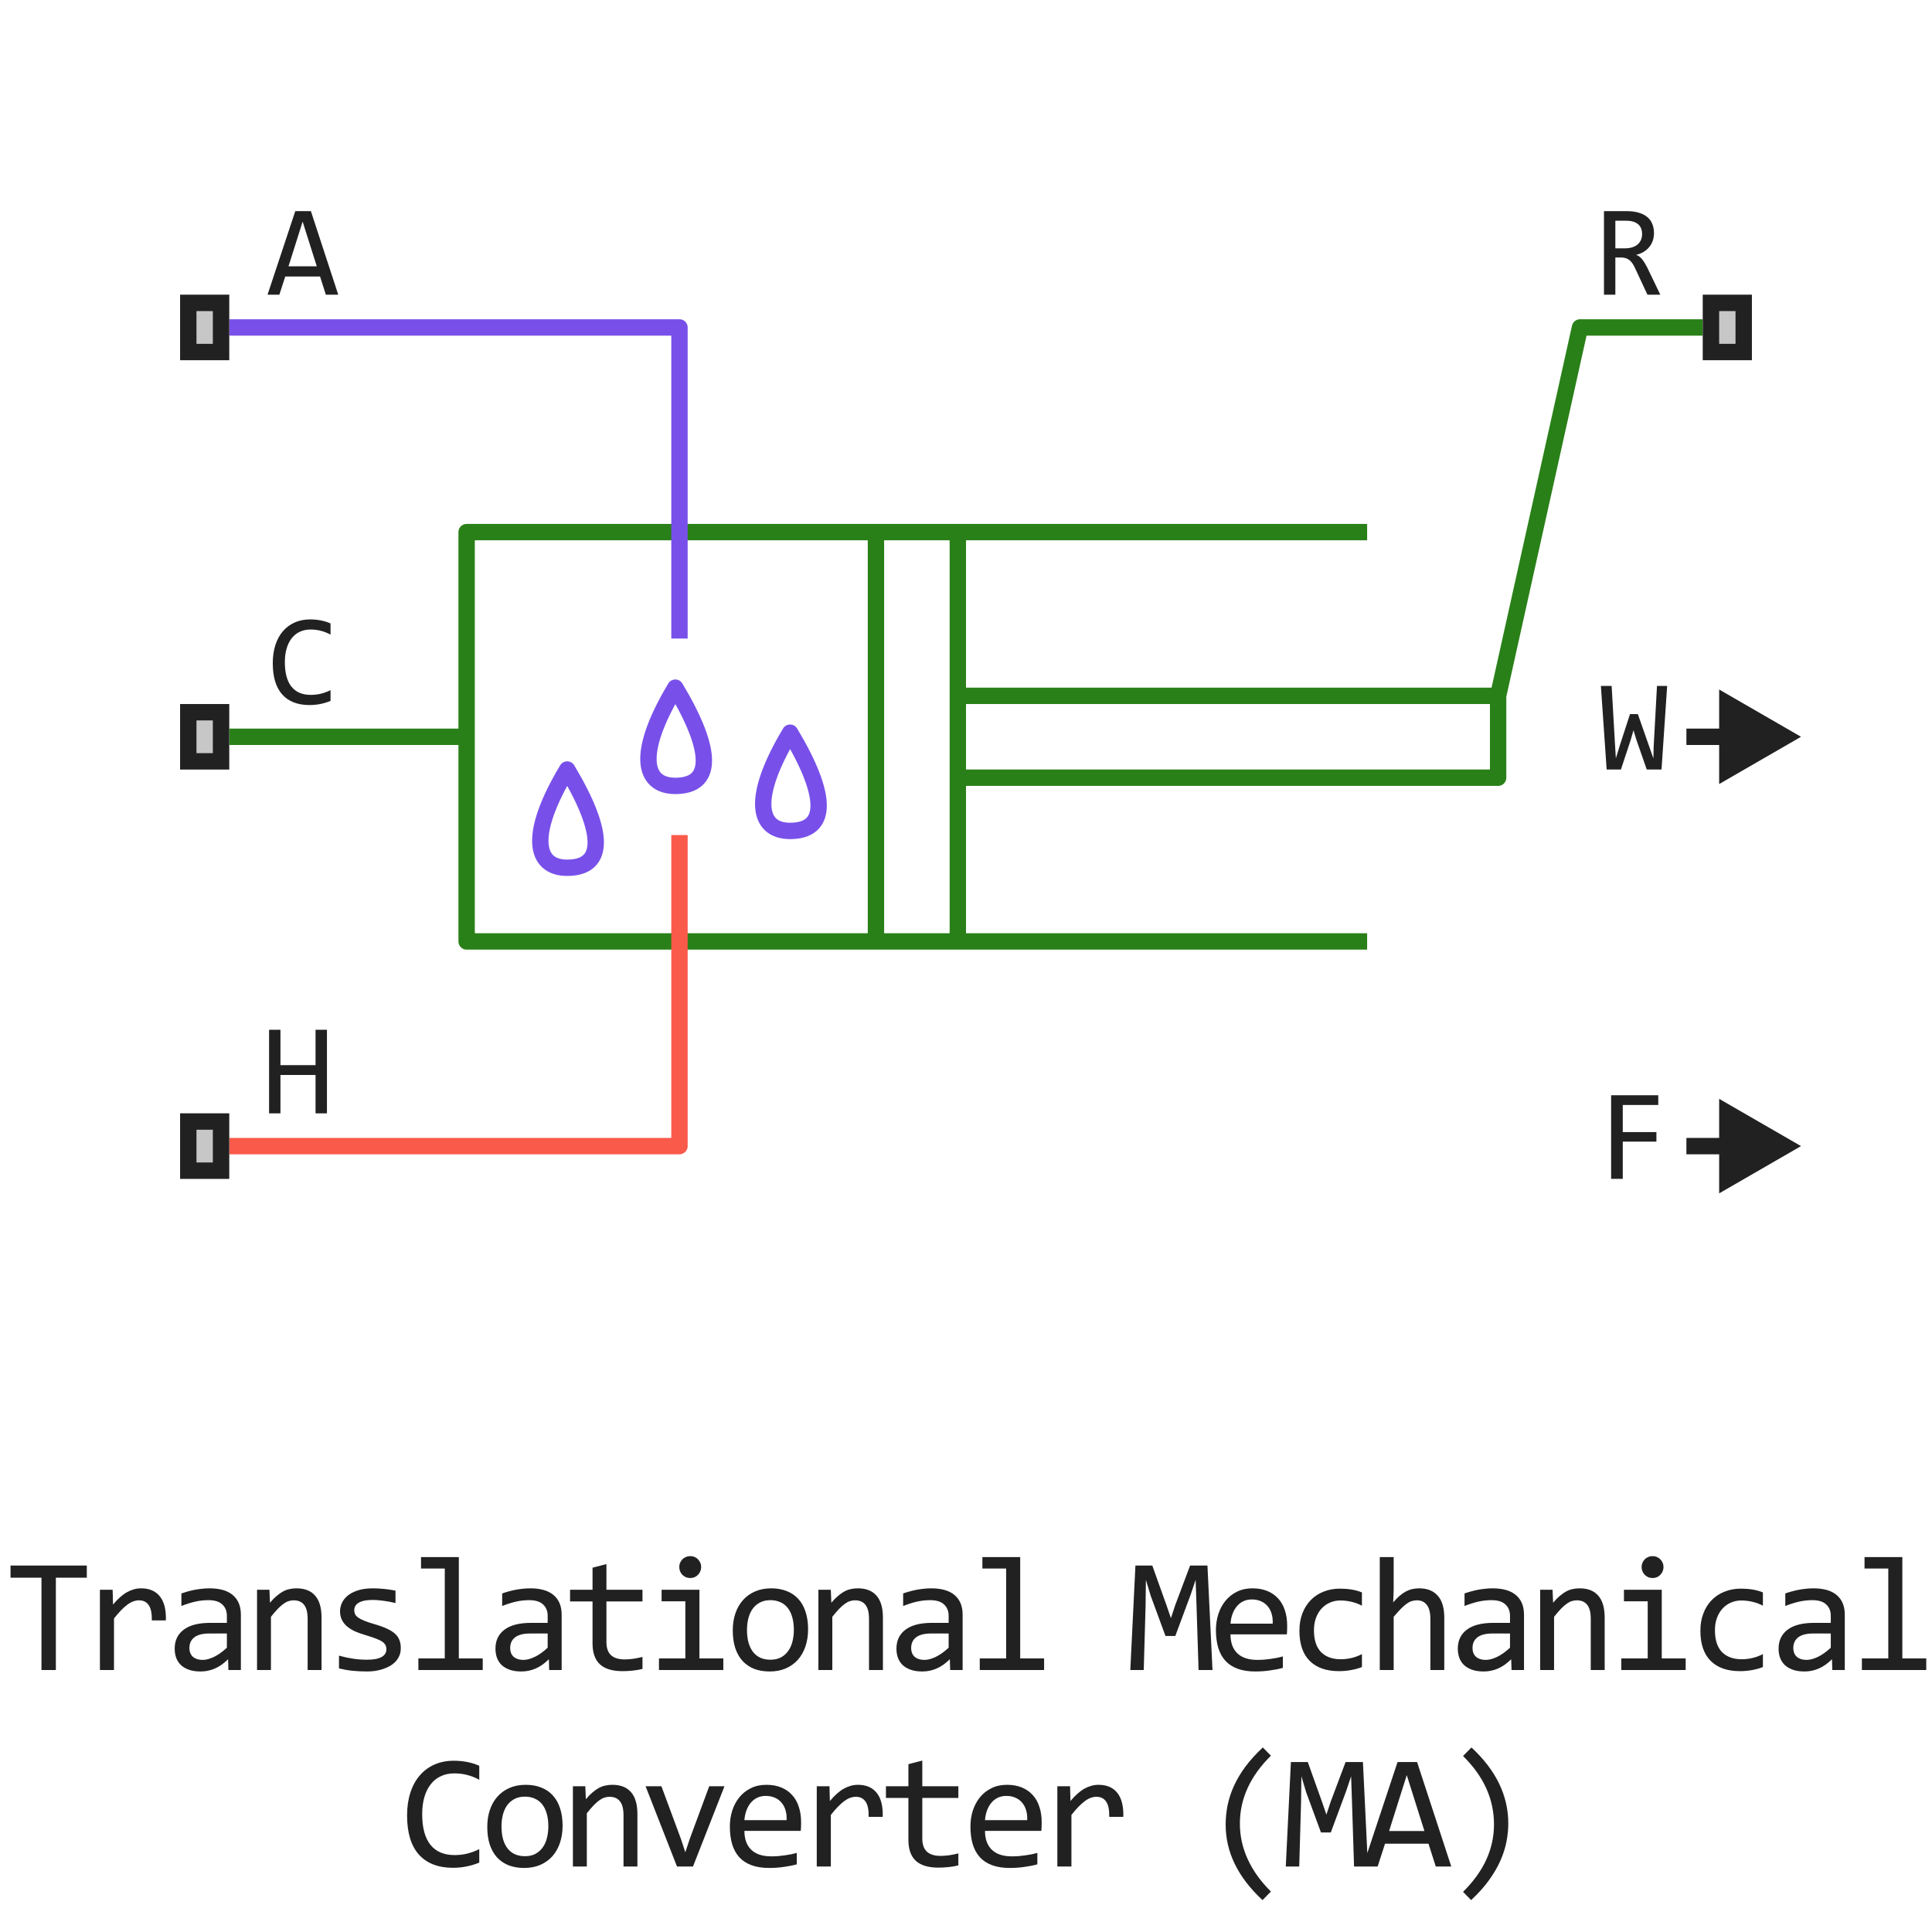 <svg width="118" height="118" viewBox="0 0 118 118" fill="none" xmlns="http://www.w3.org/2000/svg">
<path d="M83.5 57.5L58.5 57.5M83.5 32.5H58.5M53.5 32.5V57.5M53.5 32.5H58.5M53.5 32.5H28.5V45M58.5 32.5V42.5M58.5 57.5V47.5M58.5 57.5H28.5V45M91.5 42.5V47.5L58.5 47.5M91.5 42.5L58.5 42.5M91.5 42.5L96.5 20H104M58.5 42.5V47.5M14 45H28.5" stroke="#298018" stroke-linejoin="round"/>
<path d="M48.257 44.75C45.857 48.75 46.288 50.75 48.255 50.75C50.504 50.75 50.657 48.75 48.257 44.75Z" stroke="#7850E9" stroke-linejoin="round"/>
<path d="M41.247 42C38.847 46 39.278 48 41.245 48C43.494 48 43.647 46 41.247 42Z" stroke="#7850E9" stroke-linejoin="round"/>
<path d="M34.642 47C32.242 51 32.674 53 34.64 53C36.89 53 37.043 51 34.642 47Z" stroke="#7850E9" stroke-linejoin="round"/>
<path d="M14 70H41.5V51" stroke="#FA5A4A" stroke-linejoin="round"/>
<path d="M14 20H41.5V39" stroke="#7850E9" stroke-linejoin="round"/>
<path d="M101.824 41.895L101.48 47H100.578L99.945 45.184L99.769 44.602L99.586 45.23L99 47H98.129L97.777 41.895H98.434L98.633 45.367L98.691 46.32L98.938 45.512L99.555 43.617H100.035L100.746 45.648L100.984 46.32L101 45.617L101.203 41.895H101.824Z" fill="#212121"/>
<path d="M101.281 67.488H99.113V69.144H101.168V69.727H99.113V72H98.402V66.894H101.281V67.488Z" fill="#212121"/>
<path d="M20.66 18H19.902L19.547 16.887H17.422L17.062 18H16.34L18.035 12.895H18.988L20.66 18ZM19.348 16.266L18.484 13.535L17.621 16.266H19.348Z" fill="#212121"/>
<path d="M19.969 68H19.273V65.656H17.129V68H16.434V62.895H17.129V65.055H19.273V62.895H19.969V68Z" fill="#212121"/>
<path d="M101.406 18H100.621L99.859 16.367C99.802 16.242 99.743 16.139 99.684 16.059C99.624 15.975 99.559 15.91 99.488 15.863C99.421 15.814 99.345 15.779 99.262 15.758C99.181 15.737 99.09 15.727 98.988 15.727H98.66V18H97.965V12.895H99.332C99.629 12.895 99.884 12.927 100.098 12.992C100.311 13.057 100.486 13.148 100.621 13.266C100.759 13.383 100.859 13.525 100.922 13.691C100.987 13.855 101.02 14.038 101.02 14.238C101.02 14.397 100.996 14.548 100.949 14.691C100.902 14.832 100.832 14.961 100.738 15.078C100.647 15.193 100.533 15.293 100.395 15.379C100.259 15.462 100.103 15.525 99.926 15.566C100.069 15.616 100.19 15.703 100.289 15.828C100.391 15.95 100.493 16.115 100.598 16.32L101.406 18ZM100.293 14.297C100.293 14.023 100.207 13.819 100.035 13.684C99.866 13.548 99.626 13.48 99.316 13.48H98.66V15.168H99.223C99.387 15.168 99.534 15.15 99.664 15.113C99.797 15.074 99.909 15.018 100 14.945C100.094 14.87 100.165 14.779 100.215 14.672C100.267 14.562 100.293 14.438 100.293 14.297Z" fill="#212121"/>
<path d="M20.188 42.809C19.779 42.978 19.35 43.062 18.902 43.062C18.181 43.062 17.626 42.848 17.238 42.418C16.853 41.986 16.66 41.348 16.66 40.504C16.66 40.095 16.713 39.725 16.82 39.395C16.927 39.064 17.079 38.784 17.277 38.555C17.475 38.323 17.715 38.145 17.996 38.02C18.277 37.895 18.592 37.832 18.941 37.832C19.178 37.832 19.398 37.853 19.602 37.895C19.805 37.934 20 37.995 20.188 38.078V38.762C20.003 38.66 19.811 38.583 19.613 38.531C19.415 38.477 19.199 38.449 18.965 38.449C18.725 38.449 18.508 38.495 18.312 38.586C18.12 38.675 17.956 38.805 17.82 38.977C17.685 39.146 17.581 39.354 17.508 39.602C17.435 39.846 17.398 40.126 17.398 40.441C17.398 41.103 17.533 41.602 17.801 41.938C18.069 42.273 18.462 42.441 18.98 42.441C19.199 42.441 19.409 42.417 19.609 42.367C19.81 42.315 20.003 42.243 20.188 42.152V42.809Z" fill="#212121"/>
<path d="M11 22V18H14V22H11Z" fill="#C7C7C7"/>
<path fill-rule="evenodd" clip-rule="evenodd" d="M12 19V21H13V19H12ZM11 22H14V18H11V22Z" fill="#212121"/>
<path d="M11 47V43H14V47H11Z" fill="#C7C7C7"/>
<path fill-rule="evenodd" clip-rule="evenodd" d="M12 44V46H13V44H12ZM11 47H14V43H11V47Z" fill="#212121"/>
<path d="M11 72V68H14V72H11Z" fill="#C7C7C7"/>
<path fill-rule="evenodd" clip-rule="evenodd" d="M12 69V71H13V69H12ZM11 72H14V68H11V72Z" fill="#212121"/>
<path d="M104 22V18H107V22H104Z" fill="#C7C7C7"/>
<path fill-rule="evenodd" clip-rule="evenodd" d="M105 19V21H106V19H105ZM104 22H107V18H104V22Z" fill="#212121"/>
<path d="M110 45L105 42.113V47.887L110 45ZM105.5 44.5H103V45.5H105.5V44.5Z" fill="#212121"/>
<path d="M110 70L105 67.113V72.887L110 70ZM105.5 69.5H103V70.5H105.5V69.5Z" fill="#212121"/>
<path d="M5.302 96.36H3.412V102H2.533V96.36H0.643V95.618H5.302V96.36ZM6.103 97.098H6.879L6.904 98.001C7.193 97.653 7.478 97.4 7.758 97.244C8.041 97.088 8.326 97.01 8.613 97.01C9.121 97.01 9.505 97.174 9.765 97.503C10.029 97.832 10.151 98.32 10.131 98.968H9.272C9.282 98.538 9.218 98.227 9.081 98.035C8.948 97.84 8.751 97.742 8.491 97.742C8.377 97.742 8.261 97.763 8.144 97.806C8.03 97.845 7.911 97.91 7.787 98.001C7.667 98.089 7.538 98.203 7.402 98.343C7.265 98.483 7.119 98.652 6.962 98.851V102H6.103V97.098ZM13.95 102L13.931 101.341C13.664 101.604 13.392 101.795 13.115 101.912C12.842 102.029 12.554 102.088 12.251 102.088C11.971 102.088 11.732 102.052 11.533 101.98C11.335 101.909 11.17 101.811 11.04 101.688C10.913 101.561 10.819 101.412 10.757 101.243C10.698 101.074 10.669 100.89 10.669 100.691C10.669 100.2 10.851 99.816 11.216 99.539C11.584 99.259 12.126 99.119 12.842 99.119H13.857V98.689C13.857 98.4 13.765 98.169 13.579 97.996C13.394 97.82 13.11 97.732 12.729 97.732C12.453 97.732 12.179 97.763 11.909 97.825C11.642 97.887 11.366 97.975 11.079 98.089V97.322C11.187 97.283 11.305 97.246 11.435 97.21C11.569 97.171 11.709 97.137 11.855 97.107C12.002 97.078 12.155 97.055 12.315 97.039C12.474 97.019 12.635 97.01 12.798 97.01C13.094 97.01 13.361 97.042 13.599 97.107C13.836 97.172 14.037 97.272 14.199 97.405C14.365 97.539 14.492 97.706 14.58 97.908C14.668 98.11 14.712 98.348 14.712 98.621V102H13.95ZM13.857 99.769H12.778C12.567 99.769 12.384 99.79 12.231 99.832C12.079 99.874 11.953 99.935 11.855 100.013C11.758 100.091 11.685 100.185 11.636 100.296C11.59 100.403 11.567 100.525 11.567 100.662C11.567 100.757 11.582 100.848 11.611 100.936C11.641 101.02 11.688 101.097 11.753 101.165C11.818 101.23 11.903 101.282 12.007 101.321C12.111 101.36 12.238 101.38 12.388 101.38C12.583 101.38 12.806 101.321 13.057 101.204C13.31 101.084 13.578 100.895 13.857 100.638V99.769ZM15.699 97.098H16.456L16.49 97.889C16.633 97.719 16.771 97.579 16.905 97.469C17.038 97.355 17.169 97.264 17.296 97.195C17.426 97.127 17.558 97.08 17.691 97.054C17.825 97.024 17.963 97.01 18.106 97.01C18.611 97.01 18.991 97.159 19.249 97.459C19.509 97.755 19.639 98.203 19.639 98.802V102H18.79V98.87C18.79 98.486 18.718 98.203 18.575 98.02C18.432 97.835 18.218 97.742 17.935 97.742C17.831 97.742 17.729 97.758 17.628 97.791C17.53 97.82 17.427 97.874 17.32 97.952C17.212 98.027 17.095 98.13 16.968 98.26C16.845 98.39 16.705 98.553 16.548 98.748V102H15.699V97.098ZM24.479 100.662C24.479 100.835 24.449 100.989 24.391 101.126C24.332 101.263 24.253 101.385 24.152 101.492C24.051 101.596 23.933 101.686 23.8 101.761C23.666 101.836 23.523 101.897 23.37 101.946C23.221 101.995 23.066 102.031 22.906 102.054C22.747 102.076 22.591 102.088 22.438 102.088C22.106 102.088 21.8 102.073 21.52 102.044C21.243 102.015 20.971 101.967 20.704 101.902V101.121C20.991 101.202 21.276 101.264 21.559 101.307C21.842 101.349 22.124 101.37 22.404 101.37C22.81 101.37 23.111 101.315 23.307 101.204C23.502 101.093 23.6 100.936 23.6 100.73C23.6 100.643 23.584 100.564 23.551 100.496C23.522 100.424 23.466 100.358 23.385 100.296C23.304 100.231 23.177 100.164 23.004 100.096C22.835 100.027 22.602 99.949 22.306 99.861C22.084 99.796 21.879 99.723 21.691 99.642C21.505 99.557 21.344 99.458 21.207 99.344C21.07 99.23 20.963 99.096 20.885 98.943C20.807 98.79 20.768 98.61 20.768 98.401C20.768 98.265 20.799 98.115 20.86 97.952C20.926 97.789 21.035 97.638 21.188 97.498C21.341 97.358 21.547 97.243 21.808 97.151C22.068 97.057 22.394 97.01 22.784 97.01C22.976 97.01 23.19 97.021 23.424 97.044C23.658 97.064 23.902 97.099 24.156 97.151V97.908C23.89 97.843 23.636 97.796 23.395 97.767C23.157 97.734 22.95 97.718 22.775 97.718C22.563 97.718 22.384 97.734 22.238 97.767C22.094 97.799 21.977 97.845 21.886 97.903C21.798 97.959 21.735 98.025 21.695 98.103C21.656 98.178 21.637 98.26 21.637 98.348C21.637 98.436 21.653 98.515 21.686 98.587C21.722 98.659 21.785 98.728 21.876 98.797C21.971 98.862 22.101 98.929 22.267 98.997C22.433 99.062 22.649 99.134 22.916 99.212C23.206 99.296 23.45 99.386 23.649 99.481C23.847 99.572 24.008 99.674 24.132 99.788C24.256 99.902 24.344 100.031 24.396 100.174C24.451 100.317 24.479 100.48 24.479 100.662ZM27.165 95.799H25.715V95.101H28.024V101.292H29.484V102H25.553V101.292H27.165V95.799ZM33.542 102L33.523 101.341C33.256 101.604 32.984 101.795 32.707 101.912C32.434 102.029 32.146 102.088 31.843 102.088C31.563 102.088 31.324 102.052 31.125 101.98C30.927 101.909 30.762 101.811 30.632 101.688C30.505 101.561 30.411 101.412 30.349 101.243C30.29 101.074 30.261 100.89 30.261 100.691C30.261 100.2 30.443 99.816 30.808 99.539C31.176 99.259 31.718 99.119 32.434 99.119H33.45V98.689C33.45 98.4 33.357 98.169 33.171 97.996C32.986 97.82 32.703 97.732 32.322 97.732C32.045 97.732 31.771 97.763 31.501 97.825C31.234 97.887 30.958 97.975 30.671 98.089V97.322C30.779 97.283 30.898 97.246 31.028 97.21C31.161 97.171 31.301 97.137 31.448 97.107C31.594 97.078 31.747 97.055 31.907 97.039C32.066 97.019 32.227 97.01 32.39 97.01C32.686 97.01 32.953 97.042 33.191 97.107C33.428 97.172 33.629 97.272 33.791 97.405C33.957 97.539 34.084 97.706 34.172 97.908C34.26 98.11 34.304 98.348 34.304 98.621V102H33.542ZM33.45 99.769H32.37C32.159 99.769 31.977 99.79 31.824 99.832C31.671 99.874 31.545 99.935 31.448 100.013C31.35 100.091 31.277 100.185 31.228 100.296C31.182 100.403 31.16 100.525 31.16 100.662C31.16 100.757 31.174 100.848 31.203 100.936C31.233 101.02 31.28 101.097 31.345 101.165C31.41 101.23 31.495 101.282 31.599 101.321C31.703 101.36 31.83 101.38 31.98 101.38C32.175 101.38 32.398 101.321 32.649 101.204C32.903 101.084 33.17 100.895 33.45 100.638V99.769ZM39.241 101.932C39.049 101.98 38.851 102.015 38.645 102.034C38.44 102.057 38.232 102.068 38.02 102.068C37.405 102.068 36.946 101.93 36.644 101.653C36.341 101.373 36.19 100.945 36.19 100.369V97.811H34.817V97.098H36.19V95.75L37.039 95.53V97.098H39.241V97.811H37.039V100.301C37.039 100.652 37.132 100.916 37.317 101.092C37.506 101.264 37.783 101.351 38.148 101.351C38.304 101.351 38.475 101.339 38.66 101.316C38.846 101.29 39.039 101.251 39.241 101.199V101.932ZM41.859 97.801H40.409V97.098H42.718V101.292H44.178V102H40.248V101.292H41.859V97.801ZM42.157 95.042C42.251 95.042 42.339 95.06 42.42 95.096C42.502 95.128 42.572 95.175 42.63 95.237C42.692 95.299 42.739 95.371 42.772 95.452C42.808 95.53 42.826 95.617 42.826 95.711C42.826 95.802 42.808 95.888 42.772 95.97C42.739 96.051 42.692 96.123 42.63 96.185C42.572 96.246 42.502 96.295 42.42 96.331C42.339 96.364 42.251 96.38 42.157 96.38C42.062 96.38 41.974 96.364 41.893 96.331C41.812 96.295 41.74 96.246 41.678 96.185C41.62 96.123 41.572 96.051 41.537 95.97C41.504 95.888 41.488 95.802 41.488 95.711C41.488 95.617 41.504 95.53 41.537 95.452C41.572 95.371 41.62 95.299 41.678 95.237C41.74 95.175 41.812 95.128 41.893 95.096C41.974 95.06 42.062 95.042 42.157 95.042ZM49.355 99.51C49.355 99.891 49.301 100.241 49.194 100.56C49.086 100.875 48.931 101.147 48.73 101.375C48.528 101.6 48.282 101.775 47.992 101.902C47.703 102.026 47.374 102.088 47.006 102.088C46.654 102.088 46.339 102.034 46.059 101.927C45.782 101.816 45.546 101.655 45.351 101.443C45.159 101.232 45.011 100.97 44.906 100.657C44.806 100.345 44.755 99.985 44.755 99.578C44.755 99.197 44.809 98.851 44.916 98.538C45.024 98.222 45.178 97.952 45.38 97.728C45.582 97.5 45.828 97.324 46.117 97.2C46.407 97.073 46.736 97.01 47.104 97.01C47.455 97.01 47.769 97.065 48.046 97.176C48.326 97.283 48.562 97.443 48.754 97.654C48.949 97.863 49.097 98.123 49.198 98.436C49.303 98.748 49.355 99.106 49.355 99.51ZM48.486 99.549C48.486 99.246 48.451 98.982 48.383 98.758C48.318 98.53 48.224 98.341 48.1 98.191C47.976 98.038 47.825 97.924 47.646 97.85C47.47 97.772 47.273 97.732 47.055 97.732C46.801 97.732 46.583 97.783 46.401 97.884C46.221 97.981 46.073 98.113 45.956 98.279C45.842 98.445 45.758 98.639 45.702 98.86C45.65 99.079 45.624 99.308 45.624 99.549C45.624 99.852 45.657 100.117 45.722 100.345C45.79 100.573 45.886 100.763 46.01 100.916C46.134 101.066 46.283 101.18 46.459 101.258C46.635 101.333 46.834 101.37 47.055 101.37C47.309 101.37 47.525 101.321 47.704 101.224C47.887 101.123 48.035 100.989 48.149 100.823C48.266 100.657 48.35 100.465 48.403 100.247C48.458 100.026 48.486 99.793 48.486 99.549ZM49.985 97.098H50.742L50.776 97.889C50.919 97.719 51.058 97.579 51.191 97.469C51.325 97.355 51.455 97.264 51.582 97.195C51.712 97.127 51.844 97.08 51.977 97.054C52.111 97.024 52.249 97.01 52.392 97.01C52.897 97.01 53.278 97.159 53.535 97.459C53.795 97.755 53.926 98.203 53.926 98.802V102H53.076V98.87C53.076 98.486 53.004 98.203 52.861 98.02C52.718 97.835 52.505 97.742 52.221 97.742C52.117 97.742 52.015 97.758 51.914 97.791C51.816 97.82 51.714 97.874 51.606 97.952C51.499 98.027 51.382 98.13 51.255 98.26C51.131 98.39 50.991 98.553 50.835 98.748V102H49.985V97.098ZM58.033 102L58.013 101.341C57.746 101.604 57.474 101.795 57.198 101.912C56.924 102.029 56.636 102.088 56.333 102.088C56.053 102.088 55.814 102.052 55.616 101.98C55.417 101.909 55.253 101.811 55.123 101.688C54.995 101.561 54.901 101.412 54.839 101.243C54.781 101.074 54.751 100.89 54.751 100.691C54.751 100.2 54.934 99.816 55.298 99.539C55.666 99.259 56.208 99.119 56.924 99.119H57.94V98.689C57.94 98.4 57.847 98.169 57.661 97.996C57.476 97.82 57.193 97.732 56.812 97.732C56.535 97.732 56.262 97.763 55.992 97.825C55.725 97.887 55.448 97.975 55.161 98.089V97.322C55.269 97.283 55.388 97.246 55.518 97.21C55.651 97.171 55.791 97.137 55.938 97.107C56.084 97.078 56.237 97.055 56.397 97.039C56.556 97.019 56.718 97.01 56.88 97.01C57.176 97.01 57.443 97.042 57.681 97.107C57.919 97.172 58.119 97.272 58.282 97.405C58.448 97.539 58.575 97.706 58.663 97.908C58.75 98.11 58.794 98.348 58.794 98.621V102H58.033ZM57.94 99.769H56.861C56.649 99.769 56.467 99.79 56.314 99.832C56.161 99.874 56.035 99.935 55.938 100.013C55.84 100.091 55.767 100.185 55.718 100.296C55.673 100.403 55.65 100.525 55.65 100.662C55.65 100.757 55.664 100.848 55.694 100.936C55.723 101.02 55.77 101.097 55.835 101.165C55.901 101.23 55.985 101.282 56.089 101.321C56.193 101.36 56.32 101.38 56.47 101.38C56.665 101.38 56.888 101.321 57.139 101.204C57.393 101.084 57.66 100.895 57.94 100.638V99.769ZM61.451 95.799H60.001V95.101H62.31V101.292H63.77V102H59.84V101.292H61.451V95.799ZM74.055 102H73.205L73.078 98.02L73.025 96.492L72.727 97.381L71.784 99.92H71.184L70.285 97.478L69.987 96.492L69.968 98.089L69.856 102H69.035L69.348 95.618H70.378L71.237 98.02L71.516 98.831L71.784 98.02L72.688 95.618H73.747L74.055 102ZM78.616 99.29C78.616 99.41 78.614 99.511 78.611 99.593C78.608 99.674 78.603 99.751 78.597 99.822H75.154C75.154 100.324 75.294 100.709 75.574 100.979C75.854 101.246 76.258 101.38 76.785 101.38C76.928 101.38 77.071 101.375 77.215 101.365C77.358 101.352 77.496 101.336 77.63 101.316C77.763 101.297 77.89 101.276 78.01 101.253C78.134 101.227 78.248 101.199 78.352 101.17V101.868C78.121 101.933 77.859 101.985 77.566 102.024C77.276 102.067 76.975 102.088 76.663 102.088C76.243 102.088 75.882 102.031 75.579 101.917C75.276 101.803 75.027 101.639 74.832 101.424C74.64 101.206 74.496 100.94 74.402 100.628C74.311 100.312 74.265 99.956 74.265 99.559C74.265 99.213 74.314 98.888 74.412 98.582C74.513 98.273 74.658 98.003 74.847 97.772C75.038 97.537 75.273 97.352 75.55 97.215C75.826 97.078 76.14 97.01 76.492 97.01C76.834 97.01 77.136 97.064 77.4 97.171C77.664 97.278 77.885 97.431 78.064 97.63C78.246 97.825 78.383 98.064 78.474 98.348C78.569 98.628 78.616 98.942 78.616 99.29ZM77.732 99.168C77.742 98.95 77.721 98.751 77.669 98.572C77.617 98.39 77.535 98.234 77.425 98.103C77.317 97.973 77.182 97.872 77.019 97.801C76.857 97.726 76.668 97.689 76.453 97.689C76.267 97.689 76.098 97.724 75.945 97.796C75.792 97.868 75.66 97.968 75.55 98.099C75.439 98.229 75.349 98.385 75.281 98.567C75.213 98.75 75.17 98.95 75.154 99.168H77.732ZM83.182 101.819C82.961 101.904 82.733 101.966 82.498 102.005C82.267 102.047 82.028 102.068 81.781 102.068C81.006 102.068 80.409 101.858 79.989 101.438C79.572 101.019 79.364 100.405 79.364 99.598C79.364 99.21 79.424 98.859 79.544 98.543C79.665 98.227 79.834 97.957 80.052 97.732C80.27 97.508 80.531 97.335 80.833 97.215C81.136 97.091 81.47 97.029 81.834 97.029C82.088 97.029 82.326 97.047 82.547 97.083C82.769 97.119 82.98 97.177 83.182 97.259V98.069C82.97 97.959 82.754 97.879 82.533 97.83C82.314 97.778 82.088 97.752 81.854 97.752C81.636 97.752 81.429 97.794 81.234 97.879C81.042 97.96 80.873 98.079 80.726 98.235C80.579 98.392 80.464 98.582 80.379 98.807C80.295 99.031 80.252 99.285 80.252 99.568C80.252 100.161 80.396 100.605 80.682 100.901C80.972 101.194 81.372 101.341 81.883 101.341C82.114 101.341 82.337 101.315 82.552 101.263C82.77 101.211 82.98 101.132 83.182 101.028V101.819ZM88.212 102H87.362V98.87C87.362 98.493 87.291 98.211 87.147 98.025C87.007 97.837 86.806 97.742 86.542 97.742C86.428 97.742 86.321 97.758 86.22 97.791C86.122 97.82 86.019 97.874 85.912 97.952C85.805 98.027 85.688 98.13 85.561 98.26C85.434 98.39 85.287 98.553 85.121 98.748V102H84.272V95.101H85.121V97.098L85.092 97.869C85.225 97.71 85.356 97.576 85.482 97.469C85.613 97.358 85.741 97.269 85.868 97.2C85.998 97.132 86.13 97.083 86.264 97.054C86.397 97.024 86.535 97.01 86.679 97.01C87.167 97.01 87.545 97.159 87.811 97.459C88.079 97.755 88.212 98.203 88.212 98.802V102ZM92.319 102L92.299 101.341C92.032 101.604 91.761 101.795 91.484 101.912C91.21 102.029 90.922 102.088 90.62 102.088C90.34 102.088 90.1 102.052 89.902 101.98C89.703 101.909 89.539 101.811 89.409 101.688C89.282 101.561 89.187 101.412 89.126 101.243C89.067 101.074 89.038 100.89 89.038 100.691C89.038 100.2 89.22 99.816 89.585 99.539C89.952 99.259 90.494 99.119 91.21 99.119H92.226V98.689C92.226 98.4 92.133 98.169 91.948 97.996C91.762 97.82 91.479 97.732 91.098 97.732C90.822 97.732 90.548 97.763 90.278 97.825C90.011 97.887 89.734 97.975 89.448 98.089V97.322C89.555 97.283 89.674 97.246 89.804 97.21C89.938 97.171 90.078 97.137 90.224 97.107C90.371 97.078 90.524 97.055 90.683 97.039C90.843 97.019 91.004 97.01 91.167 97.01C91.463 97.01 91.73 97.042 91.967 97.107C92.205 97.172 92.405 97.272 92.568 97.405C92.734 97.539 92.861 97.706 92.949 97.908C93.037 98.11 93.081 98.348 93.081 98.621V102H92.319ZM92.226 99.769H91.147C90.936 99.769 90.753 99.79 90.6 99.832C90.447 99.874 90.322 99.935 90.224 100.013C90.127 100.091 90.053 100.185 90.004 100.296C89.959 100.403 89.936 100.525 89.936 100.662C89.936 100.757 89.951 100.848 89.98 100.936C90.009 101.02 90.057 101.097 90.122 101.165C90.187 101.23 90.271 101.282 90.376 101.321C90.48 101.36 90.607 101.38 90.756 101.38C90.952 101.38 91.175 101.321 91.425 101.204C91.679 101.084 91.946 100.895 92.226 100.638V99.769ZM94.068 97.098H94.824L94.859 97.889C95.002 97.719 95.14 97.579 95.274 97.469C95.407 97.355 95.537 97.264 95.664 97.195C95.794 97.127 95.926 97.08 96.06 97.054C96.193 97.024 96.332 97.01 96.475 97.01C96.979 97.01 97.36 97.159 97.617 97.459C97.878 97.755 98.008 98.203 98.008 98.802V102H97.158V98.87C97.158 98.486 97.087 98.203 96.944 98.02C96.8 97.835 96.587 97.742 96.304 97.742C96.2 97.742 96.097 97.758 95.996 97.791C95.899 97.82 95.796 97.874 95.689 97.952C95.581 98.027 95.464 98.13 95.337 98.26C95.213 98.39 95.073 98.553 94.917 98.748V102H94.068V97.098ZM100.636 97.801H99.185V97.098H101.495V101.292H102.955V102H99.024V101.292H100.636V97.801ZM100.933 95.042C101.028 95.042 101.116 95.06 101.197 95.096C101.278 95.128 101.348 95.175 101.407 95.237C101.469 95.299 101.516 95.371 101.549 95.452C101.584 95.53 101.602 95.617 101.602 95.711C101.602 95.802 101.584 95.888 101.549 95.97C101.516 96.051 101.469 96.123 101.407 96.185C101.348 96.246 101.278 96.295 101.197 96.331C101.116 96.364 101.028 96.38 100.933 96.38C100.839 96.38 100.751 96.364 100.67 96.331C100.588 96.295 100.517 96.246 100.455 96.185C100.396 96.123 100.349 96.051 100.313 95.97C100.281 95.888 100.264 95.802 100.264 95.711C100.264 95.617 100.281 95.53 100.313 95.452C100.349 95.371 100.396 95.299 100.455 95.237C100.517 95.175 100.588 95.128 100.67 95.096C100.751 95.06 100.839 95.042 100.933 95.042ZM107.672 101.819C107.451 101.904 107.223 101.966 106.989 102.005C106.758 102.047 106.518 102.068 106.271 102.068C105.496 102.068 104.899 101.858 104.479 101.438C104.062 101.019 103.854 100.405 103.854 99.598C103.854 99.21 103.914 98.859 104.035 98.543C104.155 98.227 104.324 97.957 104.542 97.732C104.76 97.508 105.021 97.335 105.324 97.215C105.626 97.091 105.96 97.029 106.325 97.029C106.579 97.029 106.816 97.047 107.038 97.083C107.259 97.119 107.47 97.177 107.672 97.259V98.069C107.461 97.959 107.244 97.879 107.023 97.83C106.805 97.778 106.579 97.752 106.344 97.752C106.126 97.752 105.919 97.794 105.724 97.879C105.532 97.96 105.363 98.079 105.216 98.235C105.07 98.392 104.954 98.582 104.87 98.807C104.785 99.031 104.743 99.285 104.743 99.568C104.743 100.161 104.886 100.605 105.172 100.901C105.462 101.194 105.862 101.341 106.373 101.341C106.605 101.341 106.828 101.315 107.042 101.263C107.26 101.211 107.47 101.132 107.672 101.028V101.819ZM111.911 102L111.892 101.341C111.625 101.604 111.353 101.795 111.076 101.912C110.803 102.029 110.515 102.088 110.212 102.088C109.932 102.088 109.693 102.052 109.494 101.98C109.296 101.909 109.131 101.811 109.001 101.688C108.874 101.561 108.78 101.412 108.718 101.243C108.659 101.074 108.63 100.89 108.63 100.691C108.63 100.2 108.812 99.816 109.177 99.539C109.545 99.259 110.087 99.119 110.803 99.119H111.818V98.689C111.818 98.4 111.726 98.169 111.54 97.996C111.354 97.82 111.071 97.732 110.69 97.732C110.414 97.732 110.14 97.763 109.87 97.825C109.603 97.887 109.326 97.975 109.04 98.089V97.322C109.147 97.283 109.266 97.246 109.396 97.21C109.53 97.171 109.67 97.137 109.816 97.107C109.963 97.078 110.116 97.055 110.275 97.039C110.435 97.019 110.596 97.01 110.759 97.01C111.055 97.01 111.322 97.042 111.56 97.107C111.797 97.172 111.997 97.272 112.16 97.405C112.326 97.539 112.453 97.706 112.541 97.908C112.629 98.11 112.673 98.348 112.673 98.621V102H111.911ZM111.818 99.769H110.739C110.528 99.769 110.345 99.79 110.192 99.832C110.039 99.874 109.914 99.935 109.816 100.013C109.719 100.091 109.646 100.185 109.597 100.296C109.551 100.403 109.528 100.525 109.528 100.662C109.528 100.757 109.543 100.848 109.572 100.936C109.602 101.02 109.649 101.097 109.714 101.165C109.779 101.23 109.864 101.282 109.968 101.321C110.072 101.36 110.199 101.38 110.349 101.38C110.544 101.38 110.767 101.321 111.018 101.204C111.271 101.084 111.538 100.895 111.818 100.638V99.769ZM115.33 95.799H113.879V95.101H116.189V101.292H117.649V102H113.718V101.292H115.33V95.799ZM29.272 113.761C28.761 113.972 28.226 114.078 27.666 114.078C26.764 114.078 26.071 113.81 25.585 113.272C25.104 112.732 24.863 111.935 24.863 110.88C24.863 110.369 24.93 109.907 25.063 109.493C25.197 109.08 25.387 108.73 25.634 108.443C25.882 108.154 26.181 107.931 26.533 107.774C26.884 107.618 27.278 107.54 27.715 107.54C28.011 107.54 28.286 107.566 28.54 107.618C28.794 107.667 29.038 107.743 29.272 107.848V108.702C29.041 108.575 28.802 108.479 28.554 108.414C28.307 108.346 28.037 108.312 27.744 108.312C27.444 108.312 27.172 108.368 26.928 108.482C26.687 108.593 26.482 108.756 26.313 108.971C26.144 109.182 26.014 109.443 25.922 109.752C25.831 110.058 25.786 110.408 25.786 110.802C25.786 111.629 25.953 112.252 26.289 112.672C26.624 113.092 27.116 113.302 27.763 113.302C28.037 113.302 28.299 113.271 28.549 113.209C28.8 113.144 29.041 113.054 29.272 112.94V113.761ZM34.361 111.51C34.361 111.891 34.307 112.241 34.199 112.56C34.092 112.875 33.937 113.147 33.736 113.375C33.534 113.6 33.288 113.775 32.998 113.902C32.709 114.026 32.38 114.088 32.012 114.088C31.66 114.088 31.345 114.034 31.065 113.927C30.788 113.816 30.552 113.655 30.357 113.443C30.165 113.232 30.017 112.97 29.912 112.657C29.811 112.345 29.761 111.985 29.761 111.578C29.761 111.197 29.815 110.851 29.922 110.538C30.029 110.222 30.184 109.952 30.386 109.728C30.588 109.5 30.834 109.324 31.123 109.2C31.413 109.073 31.742 109.01 32.11 109.01C32.461 109.01 32.775 109.065 33.052 109.176C33.332 109.283 33.568 109.443 33.76 109.654C33.955 109.863 34.103 110.123 34.204 110.436C34.309 110.748 34.361 111.106 34.361 111.51ZM33.491 111.549C33.491 111.246 33.457 110.982 33.389 110.758C33.324 110.53 33.229 110.341 33.106 110.191C32.982 110.038 32.831 109.924 32.652 109.85C32.476 109.771 32.279 109.732 32.061 109.732C31.807 109.732 31.589 109.783 31.406 109.884C31.227 109.981 31.079 110.113 30.962 110.279C30.848 110.445 30.764 110.639 30.708 110.86C30.656 111.078 30.63 111.308 30.63 111.549C30.63 111.852 30.663 112.117 30.728 112.345C30.796 112.573 30.892 112.763 31.016 112.916C31.14 113.066 31.289 113.18 31.465 113.258C31.641 113.333 31.839 113.37 32.061 113.37C32.315 113.37 32.531 113.321 32.71 113.224C32.892 113.123 33.041 112.989 33.154 112.823C33.272 112.657 33.356 112.465 33.408 112.247C33.464 112.026 33.491 111.793 33.491 111.549ZM34.991 109.098H35.748L35.782 109.889C35.925 109.719 36.064 109.579 36.197 109.469C36.331 109.355 36.461 109.264 36.588 109.195C36.718 109.127 36.85 109.08 36.983 109.054C37.117 109.024 37.255 109.01 37.398 109.01C37.903 109.01 38.284 109.16 38.541 109.459C38.801 109.755 38.931 110.203 38.931 110.802V114H38.082V110.87C38.082 110.486 38.01 110.203 37.867 110.021C37.724 109.835 37.511 109.742 37.227 109.742C37.123 109.742 37.021 109.758 36.92 109.791C36.822 109.82 36.719 109.874 36.612 109.952C36.505 110.027 36.388 110.13 36.261 110.26C36.137 110.39 35.997 110.553 35.841 110.748V114H34.991V109.098ZM39.43 109.098H40.397L41.598 112.34L41.857 113.131L42.125 112.32L43.317 109.098H44.249L42.326 114H41.349L39.43 109.098ZM48.928 111.29C48.928 111.41 48.926 111.511 48.923 111.593C48.92 111.674 48.915 111.751 48.908 111.822H45.466C45.466 112.324 45.606 112.709 45.886 112.979C46.166 113.246 46.569 113.38 47.097 113.38C47.24 113.38 47.383 113.375 47.526 113.365C47.67 113.352 47.808 113.336 47.941 113.316C48.075 113.297 48.202 113.276 48.322 113.253C48.446 113.227 48.56 113.199 48.664 113.17V113.868C48.433 113.933 48.171 113.985 47.878 114.024C47.588 114.067 47.287 114.088 46.975 114.088C46.555 114.088 46.193 114.031 45.891 113.917C45.588 113.803 45.339 113.639 45.144 113.424C44.952 113.206 44.808 112.94 44.714 112.628C44.623 112.312 44.577 111.956 44.577 111.559C44.577 111.214 44.626 110.888 44.724 110.582C44.825 110.273 44.969 110.003 45.158 109.771C45.35 109.537 45.585 109.352 45.861 109.215C46.138 109.078 46.452 109.01 46.804 109.01C47.145 109.01 47.448 109.063 47.712 109.171C47.976 109.278 48.197 109.431 48.376 109.63C48.558 109.825 48.695 110.064 48.786 110.348C48.88 110.628 48.928 110.942 48.928 111.29ZM48.044 111.168C48.054 110.95 48.033 110.751 47.98 110.572C47.928 110.39 47.847 110.234 47.736 110.104C47.629 109.973 47.494 109.872 47.331 109.801C47.168 109.726 46.98 109.688 46.765 109.688C46.579 109.688 46.41 109.724 46.257 109.796C46.104 109.868 45.972 109.968 45.861 110.099C45.751 110.229 45.661 110.385 45.593 110.567C45.524 110.75 45.482 110.95 45.466 111.168H48.044ZM49.885 109.098H50.662L50.686 110.001C50.976 109.653 51.261 109.4 51.541 109.244C51.824 109.088 52.109 109.01 52.395 109.01C52.903 109.01 53.287 109.174 53.547 109.503C53.811 109.832 53.933 110.32 53.914 110.968H53.054C53.064 110.538 53.001 110.227 52.864 110.035C52.73 109.84 52.533 109.742 52.273 109.742C52.159 109.742 52.044 109.763 51.926 109.806C51.812 109.845 51.694 109.91 51.57 110.001C51.45 110.089 51.321 110.203 51.184 110.343C51.047 110.483 50.901 110.652 50.745 110.851V114H49.885V109.098ZM58.533 113.932C58.341 113.98 58.143 114.015 57.938 114.034C57.733 114.057 57.524 114.068 57.313 114.068C56.697 114.068 56.239 113.93 55.936 113.653C55.633 113.373 55.482 112.945 55.482 112.369V109.811H54.11V109.098H55.482V107.75L56.331 107.53V109.098H58.533V109.811H56.331V112.301C56.331 112.652 56.424 112.916 56.61 113.092C56.798 113.264 57.075 113.351 57.44 113.351C57.596 113.351 57.767 113.339 57.952 113.316C58.138 113.29 58.332 113.251 58.533 113.199V113.932ZM63.622 111.29C63.622 111.41 63.62 111.511 63.617 111.593C63.614 111.674 63.609 111.751 63.602 111.822H60.16C60.16 112.324 60.3 112.709 60.58 112.979C60.86 113.246 61.264 113.38 61.791 113.38C61.934 113.38 62.077 113.375 62.221 113.365C62.364 113.352 62.502 113.336 62.636 113.316C62.769 113.297 62.896 113.276 63.016 113.253C63.14 113.227 63.254 113.199 63.358 113.17V113.868C63.127 113.933 62.865 113.985 62.572 114.024C62.282 114.067 61.981 114.088 61.669 114.088C61.249 114.088 60.888 114.031 60.585 113.917C60.282 113.803 60.033 113.639 59.838 113.424C59.646 113.206 59.502 112.94 59.408 112.628C59.317 112.312 59.271 111.956 59.271 111.559C59.271 111.214 59.32 110.888 59.418 110.582C59.519 110.273 59.663 110.003 59.852 109.771C60.044 109.537 60.279 109.352 60.556 109.215C60.832 109.078 61.146 109.01 61.498 109.01C61.84 109.01 62.142 109.063 62.406 109.171C62.67 109.278 62.891 109.431 63.07 109.63C63.252 109.825 63.389 110.064 63.48 110.348C63.575 110.628 63.622 110.942 63.622 111.29ZM62.738 111.168C62.748 110.95 62.727 110.751 62.675 110.572C62.623 110.39 62.541 110.234 62.431 110.104C62.323 109.973 62.188 109.872 62.025 109.801C61.862 109.726 61.674 109.688 61.459 109.688C61.273 109.688 61.104 109.724 60.951 109.796C60.798 109.868 60.666 109.968 60.556 110.099C60.445 110.229 60.355 110.385 60.287 110.567C60.219 110.75 60.176 110.95 60.16 111.168H62.738ZM64.579 109.098H65.356L65.38 110.001C65.67 109.653 65.955 109.4 66.235 109.244C66.518 109.088 66.803 109.01 67.089 109.01C67.597 109.01 67.981 109.174 68.242 109.503C68.505 109.832 68.627 110.32 68.608 110.968H67.748C67.758 110.538 67.695 110.227 67.558 110.035C67.425 109.84 67.228 109.742 66.967 109.742C66.853 109.742 66.738 109.763 66.621 109.806C66.507 109.845 66.388 109.91 66.264 110.001C66.144 110.089 66.015 110.203 65.878 110.343C65.742 110.483 65.595 110.652 65.439 110.851V114H64.579V109.098ZM77.11 116.051C75.609 114.661 74.859 113.124 74.859 111.441C74.859 111.048 74.898 110.655 74.976 110.265C75.058 109.871 75.186 109.477 75.362 109.083C75.541 108.689 75.775 108.295 76.065 107.901C76.358 107.507 76.713 107.117 77.129 106.729L77.623 107.232C76.36 108.479 75.728 109.861 75.728 111.378C75.728 112.133 75.888 112.859 76.207 113.556C76.526 114.252 76.998 114.91 77.623 115.528L77.11 116.051ZM83.551 114H82.701L82.574 110.021L82.521 108.492L82.223 109.381L81.281 111.92H80.68L79.781 109.479L79.484 108.492L79.464 110.089L79.352 114H78.531L78.844 107.618H79.874L80.734 110.021L81.012 110.831L81.281 110.021L82.184 107.618H83.243L83.551 114ZM88.639 114H87.692L87.248 112.608H84.592L84.142 114H83.239L85.358 107.618H86.55L88.639 114ZM86.999 111.832L85.92 108.419L84.841 111.832H86.999ZM89.871 106.729C91.371 108.119 92.121 109.666 92.121 111.368C92.121 111.72 92.086 112.084 92.014 112.462C91.942 112.84 91.82 113.227 91.648 113.624C91.475 114.018 91.243 114.418 90.95 114.825C90.66 115.232 90.294 115.641 89.851 116.051L89.358 115.548C89.993 114.92 90.466 114.264 90.779 113.58C91.091 112.896 91.248 112.18 91.248 111.432C91.248 109.882 90.618 108.489 89.358 107.252L89.871 106.729Z" fill="#212121"/>
</svg>
